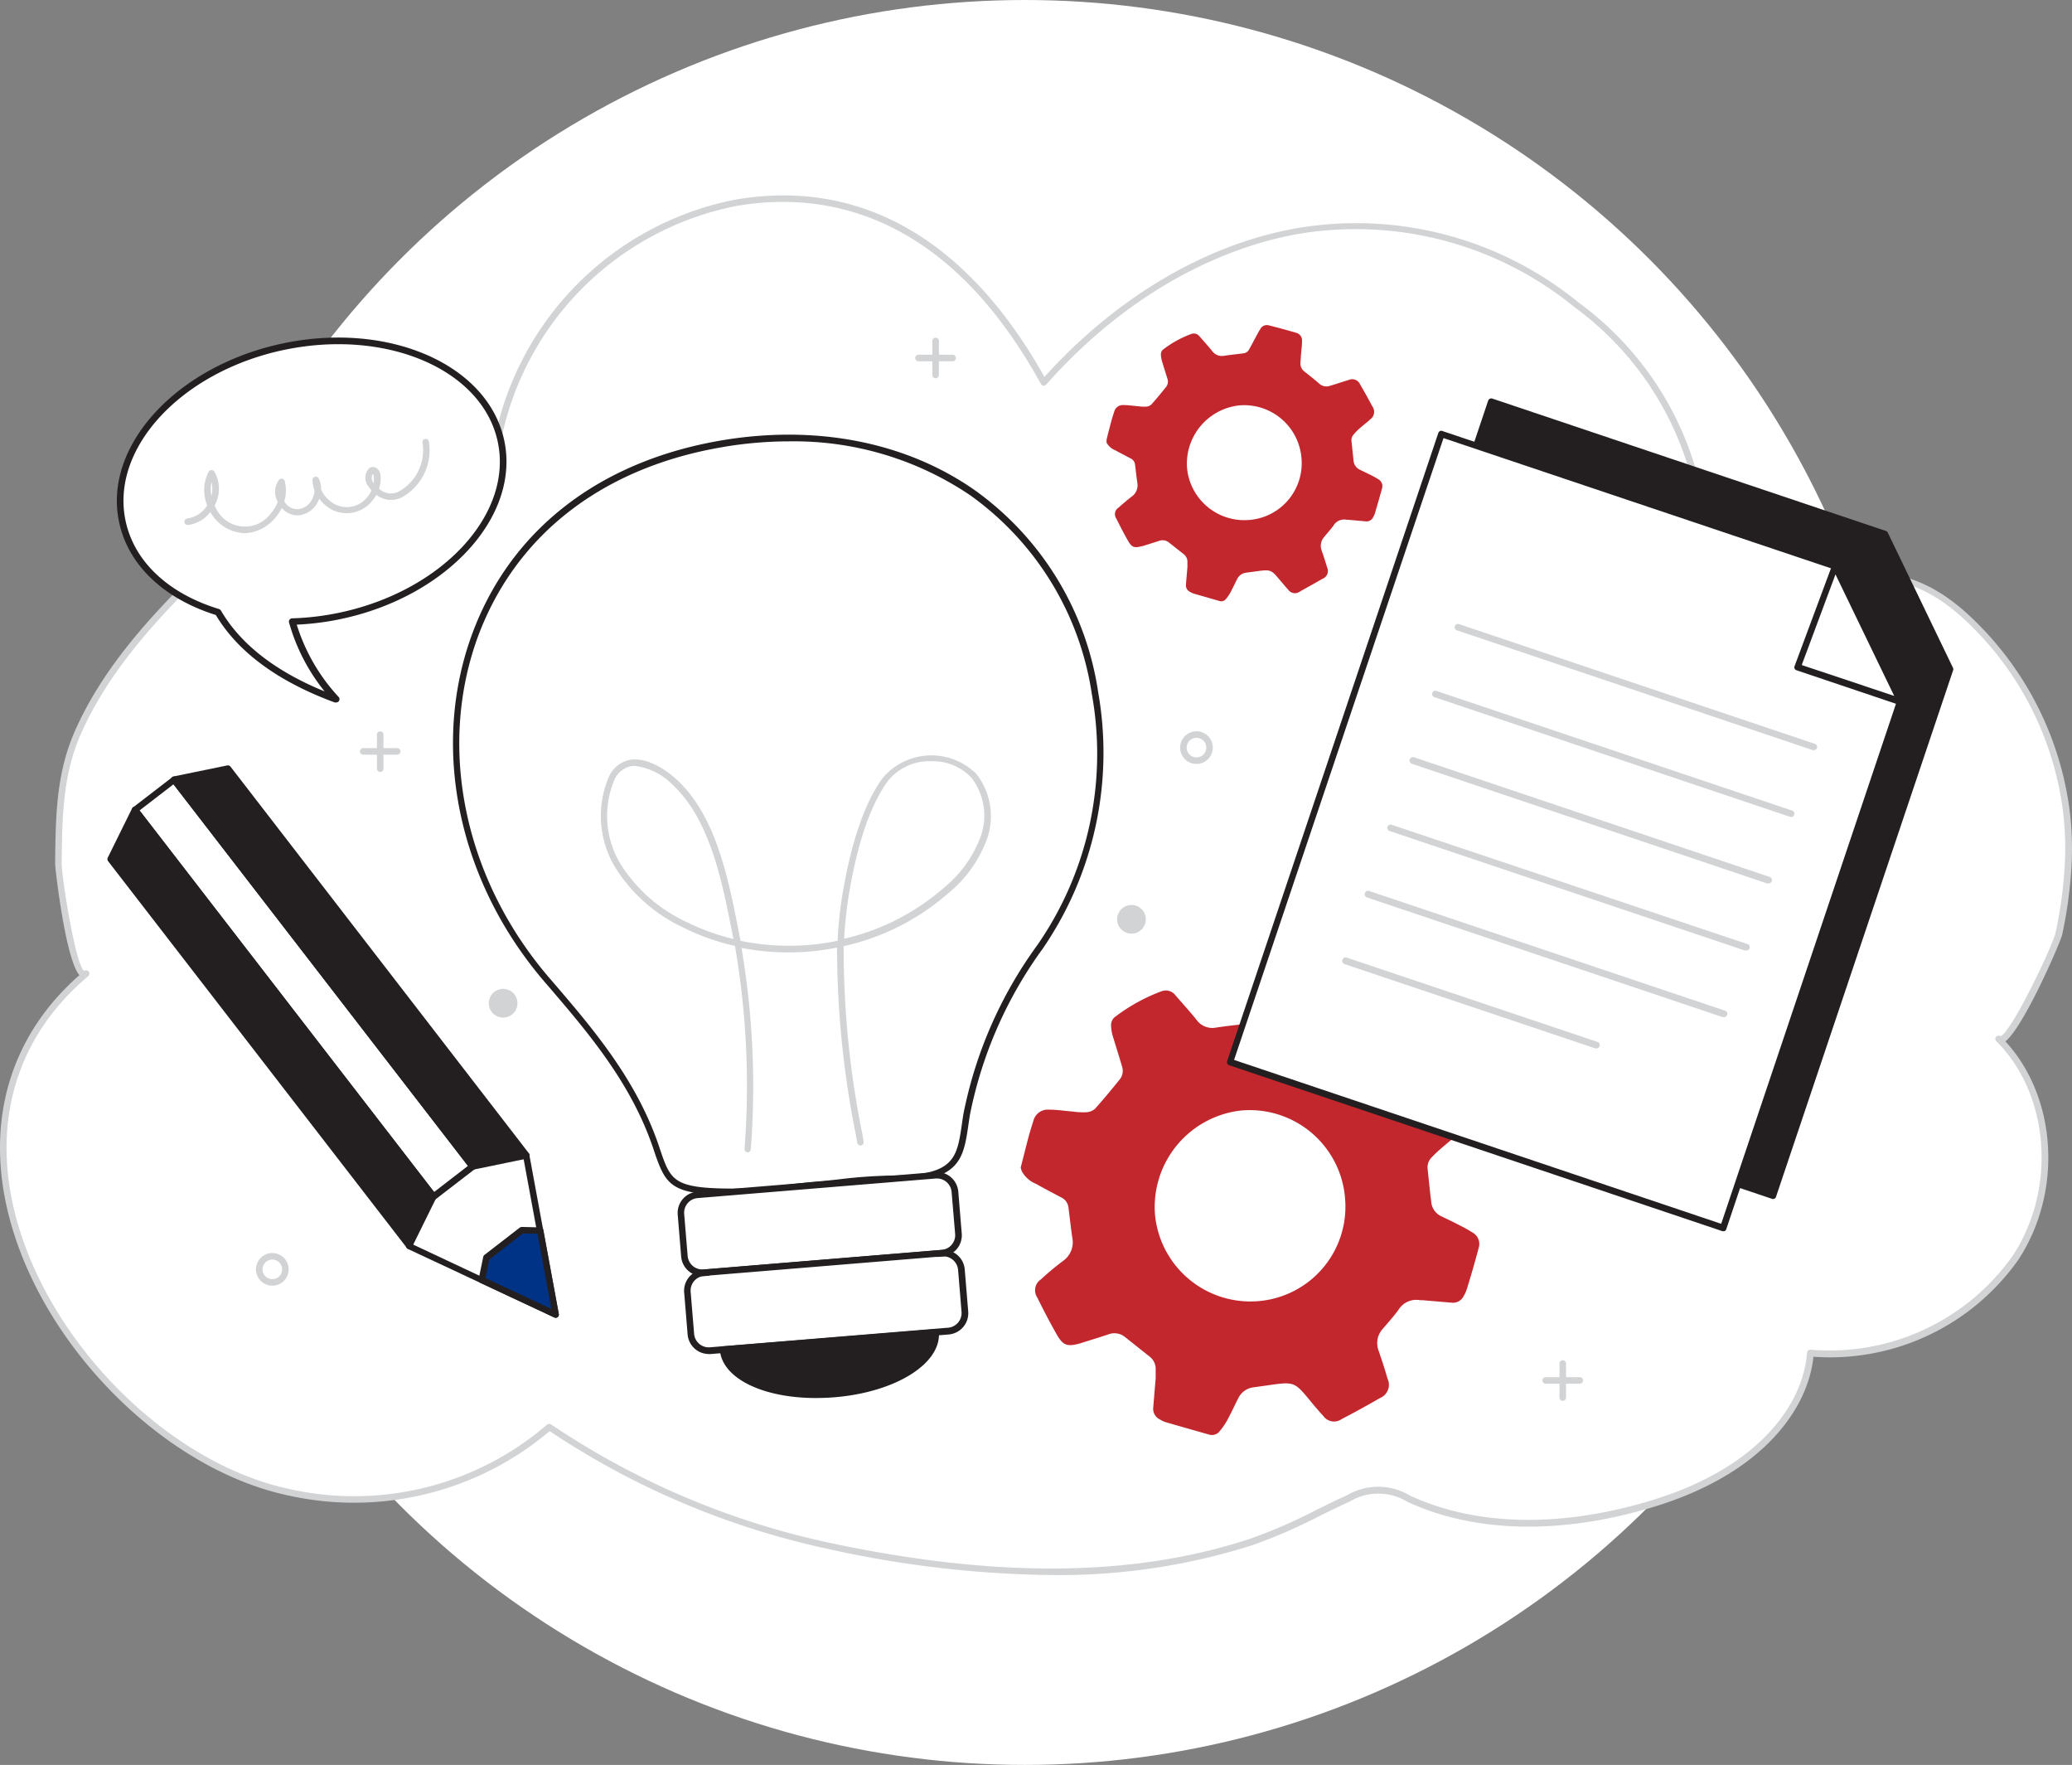 <svg xmlns="http://www.w3.org/2000/svg" width="140.917" height="120" viewBox="0 0 140.917 120">
  <rect x="0" y="0" width="140.917" height="120" fill="#808080" stroke="none"/>
  <g id="Group_2528" data-name="Group 2528" transform="translate(-343.3 -5249.5)">
    <circle id="Ellipse_252" data-name="Ellipse 252" cx="60" cy="60" r="60" transform="translate(353 5249.5)" fill="#fff"/>
    <path id="Path_1529" data-name="Path 1529" d="M5508.617,1546.167l-1.167-.137c.389.045.778.092,1.167.139.113,0,.225.012.336.024C5508.841,1546.178,5508.73,1546.171,5508.617,1546.167Z" transform="translate(-5093.742 3794.246)" fill="#c1272d"/>
    <path id="Path_1531" data-name="Path 1531" d="M5512.735,1546.636c-.111-.012-.222-.019-.335-.024v0C5512.513,1546.615,5512.624,1546.622,5512.735,1546.636Z" transform="translate(-5097.525 3793.803)" fill="#c1272d"/>
    <path id="Path_1532" data-name="Path 1532" d="M5507.429,1543l0,0-.007-.019A.057.057,0,0,1,5507.429,1543Z" transform="translate(-5093.719 3796.576)" fill="#c1272d"/>
    <path id="Path_1533" data-name="Path 1533" d="M5508.617,1546.167v0c-.388-.047-.778-.094-1.167-.139Z" transform="translate(-5093.742 3794.246)" fill="#c1272d"/>
    <g id="_211_creative_process_flatline" data-name="#211_creative_process_flatline" transform="translate(302.051 5218.469)">
      <path id="Path_1757" data-name="Path 1757" d="M182.152,90.643a21.349,21.349,0,0,0-.08-4.136,21.684,21.684,0,0,0-7.021-13.438c-3.994-3.511-6.8-2.445-11.712-3.32a10.043,10.043,0,0,0-5.863.737,21.349,21.349,0,0,0-8.708-18.414c-12.271-9.52-26.673-5.565-36.255,5.259-4.4-8.011-11.135-13.887-20.912-12.218A20.48,20.48,0,0,0,75.181,62.422a14.363,14.363,0,0,0-11.1.954,35.1,35.1,0,0,0-9.045,6.932c-3.275,3.226-6.444,6.715-8.264,10.935-1.234,2.863-1.238,5.792-1.274,8.845,0,.506.994,8.175,1.882,7.429-13.452,11.295-.382,32.154,13.634,35.26a20.385,20.385,0,0,0,17.872-4.4,54.145,54.145,0,0,0,19,8.073c9.387,2,19.452,2.769,28.705-.275a66.586,66.586,0,0,0,6.657-2.974c2.716-1.234,3.151-.151,5.978.759,4.749,1.527,10.008,1.034,14.717-.4,5.033-1.531,10.354-4.984,10.722-10.234,5.37.368,11.011-1.988,13.958-6.488s2.663-11.069-1.149-14.863c.7.692,3.941-6.5,4.087-7.167A28.681,28.681,0,0,0,182.152,90.643Z" transform="translate(-0.277 -0.286)" fill="#fff"/>
      <path id="Path_1758" data-name="Path 1758" d="M112.738,138.12a73.139,73.139,0,0,1-15.174-1.775,54.761,54.761,0,0,1-18.933-8.011,20.6,20.6,0,0,1-17.939,4.34c-8.432-1.868-16.709-10.283-18.884-19.159-1.558-6.32.164-12.089,4.842-16.181C45.7,96.256,45,90.065,45,89.789v-.213c.036-3.027.071-5.88,1.291-8.721,1.855-4.283,5.09-7.833,8.313-10.993a35.877,35.877,0,0,1,9.1-6.986,14.521,14.521,0,0,1,11.015-1.061A20.77,20.77,0,0,1,91.289,44.6c8.5-1.451,15.76,2.716,20.992,12.058,4.855-5.379,10.9-8.974,17.033-10.088a23.906,23.906,0,0,1,19.31,5.042,21.509,21.509,0,0,1,8.805,18.249,10.292,10.292,0,0,1,5.672-.612,35.337,35.337,0,0,0,3.732.444c2.9.217,5.184.386,8.086,2.951a21.973,21.973,0,0,1,7.1,13.576,21.553,21.553,0,0,1,.08,4.181h0a29.874,29.874,0,0,1-.6,4.176c-.115.524-2.636,6.324-3.866,7.256,3.506,3.795,3.923,10.208.888,14.845a15.676,15.676,0,0,1-13.94,6.6c-.355,3.488-3.377,7.935-10.864,10.208-3.768,1.145-9.4,2.148-14.845.4a18.555,18.555,0,0,1-1.882-.732,3.791,3.791,0,0,0-3.937-.036c-.7.315-1.389.657-2.055.985a36.278,36.278,0,0,1-4.611,2A43.412,43.412,0,0,1,112.738,138.12ZM78.614,127.85a.266.266,0,0,1,.124.035,54.2,54.2,0,0,0,18.92,8.042c11.344,2.419,20.7,2.33,28.594-.266a35.547,35.547,0,0,0,4.536-1.975c.67-.328,1.363-.67,2.068-.99a4.2,4.2,0,0,1,4.3.031,17.754,17.754,0,0,0,1.833.715c5.326,1.718,10.873.732,14.584-.4,7.429-2.259,10.332-6.657,10.571-10.035a.222.222,0,0,1,.235-.209,15.251,15.251,0,0,0,13.758-6.391c3-4.567,2.5-10.975-1.118-14.584h0a.221.221,0,0,1,.284-.337c.728-.24,3.55-6.133,3.741-7.03a28.374,28.374,0,0,0,.595-4.114h0a20.691,20.691,0,0,0-.08-4.1,21.476,21.476,0,0,0-6.95-13.314c-2.787-2.463-5.006-2.632-7.82-2.84a35.8,35.8,0,0,1-3.781-.444,9.817,9.817,0,0,0-5.73.723.222.222,0,0,1-.315-.213,21.149,21.149,0,0,0-8.623-18.232,23.521,23.521,0,0,0-18.959-4.957c-6.116,1.145-12.151,4.749-16.976,10.212a.244.244,0,0,1-.191.075.231.231,0,0,1-.173-.115c-6.5-11.814-14.832-13.106-20.677-12.107A20.31,20.31,0,0,0,75.126,62.149a.217.217,0,0,1-.3.178,14.212,14.212,0,0,0-10.927.932,35.491,35.491,0,0,0-8.983,6.923c-3.191,3.142-6.391,6.657-8.215,10.864-1.185,2.756-1.22,5.57-1.256,8.548v.213c0,.79.923,6.826,1.531,7.243a.222.222,0,0,1,.3.036.226.226,0,0,1-.027.315h0c-4.78,4.025-6.555,9.706-5.011,16.008,2.139,8.725,10.287,17,18.551,18.831a20.124,20.124,0,0,0,17.672-4.349A.222.222,0,0,1,78.614,127.85Z" transform="translate(0 0)" fill="#d1d3d4"/>
      <path id="Path_1759" data-name="Path 1759" d="M130.147,132.809c-4.531,0-4.558-.661-5.4-3.107-1.518-4.411-4.385-7.8-7.376-11.273-11.1-12.87-7.305-33.006,11.574-36.392,12.8-2.312,23.5,4.46,25.692,16.918a23.181,23.181,0,0,1-3.75,17.246c-2.357,3.55-4.3,7.132-4.98,11.388-.444,2.743-.235,4.363-5.051,4.363-1.744,0-3.484.271-5.224.417C133.8,132.472,131.98,132.809,130.147,132.809Z" transform="translate(-38.894 -20.732)" fill="#fff"/>
      <path id="Path_1760" data-name="Path 1760" d="M129.865,132.675c-4.336,0-4.7-.564-5.512-2.965l-.1-.3c-1.536-4.465-4.487-7.886-7.336-11.2-5.827-6.764-7.758-15.742-5.033-23.433,2.521-7.1,8.463-11.854,16.736-13.35,6.537-1.176,12.755,0,17.5,3.306a20.566,20.566,0,0,1,8.432,13.794,23.553,23.553,0,0,1-3.781,17.411,28.628,28.628,0,0,0-4.948,11.3c-.036.226-.067.444-.1.661-.342,2.339-.564,3.888-5.17,3.888a33.675,33.675,0,0,0-3.55.253c-.555.058-1.105.115-1.66.164-.621.053-1.238.12-1.86.191a31.851,31.851,0,0,1-3.626.275Zm3.653-51.238a26.884,26.884,0,0,0-4.815.444c-8.108,1.465-13.931,6.1-16.421,13.061-2.663,7.545-.772,16.35,4.953,22.994,2.876,3.342,5.854,6.795,7.416,11.344l.1.3c.732,2.152.91,2.663,5.09,2.663a32.335,32.335,0,0,0,3.595-.271c.621-.071,1.247-.142,1.873-.2.55-.044,1.1-.1,1.651-.164a34.259,34.259,0,0,1,3.59-.253c4.221,0,4.389-1.172,4.731-3.511.031-.213.062-.444.1-.666A29,29,0,0,1,150.4,115.7a22.817,22.817,0,0,0,3.715-17.087,20.27,20.27,0,0,0-8.264-13.505A21.414,21.414,0,0,0,133.517,81.437Z" transform="translate(-38.611 -20.398)" fill="#231f20"/>
      <rect id="Rectangle_1416" data-name="Rectangle 1416" width="18.698" height="5.312" rx="2.656" transform="matrix(-0.997, 0.082, -0.082, -0.997, 106.534, 116.13)" fill="#fff"/>
      <path id="Path_1761" data-name="Path 1761" d="M146.772,201.019a1.447,1.447,0,0,1-1.442-1.332l-.235-2.849a1.451,1.451,0,0,1,1.331-1.562l16.19-1.331a1.456,1.456,0,0,1,1.562,1.331l.235,2.849a1.451,1.451,0,0,1-1.331,1.562l-16.19,1.331Zm.1-.222Zm15.853-6.417h-.08l-16.19,1.331a1,1,0,0,0-.919,1.083l.235,2.849a1.007,1.007,0,0,0,1.083.919l16.19-1.331a1,1,0,0,0,.919-1.083l-.24-2.849A1,1,0,0,0,162.727,194.379Z" transform="translate(-57.755 -83.221)" fill="#231f20"/>
      <rect id="Rectangle_1417" data-name="Rectangle 1417" width="18.698" height="5.312" rx="2.656" transform="matrix(-0.997, 0.082, -0.082, -0.997, 106.974, 121.421)" fill="#fff"/>
      <path id="Path_1762" data-name="Path 1762" d="M147.762,212.948a1.447,1.447,0,0,1-1.442-1.332l-.235-2.854a1.447,1.447,0,0,1,1.331-1.558l16.19-1.331a1.451,1.451,0,0,1,1.562,1.331l.235,2.854a1.451,1.451,0,0,1-1.331,1.562l-16.19,1.331h-.12Zm.1-.226Zm15.853-6.413h-.084l-16.19,1.331a1,1,0,0,0-.914,1.083l.235,2.854a1,1,0,0,0,1.083.914l16.19-1.331a1,1,0,0,0,.914-1.083l-.235-2.854a1.007,1.007,0,0,0-1-.914Z" transform="translate(-58.306 -89.856)" fill="#231f20"/>
      <path id="Path_1763" data-name="Path 1763" d="M152.06,219.654c.164,2,3.55,3.346,7.523,3.013s7.1-2.219,6.928-4.207Z" transform="translate(-61.632 -96.859)" fill="#231f20"/>
      <path id="Path_1764" data-name="Path 1764" d="M158.083,222.686c-3.595,0-6.364-1.331-6.524-3.271a.226.226,0,0,1,.2-.24L166.214,218a.226.226,0,0,1,.24.2c.178,2.148-2.956,4.105-7.132,4.438Q158.691,222.686,158.083,222.686Zm-6.049-3.107a3.172,3.172,0,0,0,2.157,1.975,11.538,11.538,0,0,0,5.095.621c3.706-.306,6.635-1.962,6.728-3.75Z" transform="translate(-61.353 -96.602)" fill="#231f20"/>
      <path id="Path_1765" data-name="Path 1765" d="M143.3,157.089h0a.222.222,0,0,1-.209-.24,55.621,55.621,0,0,0-.652-13.794A15.184,15.184,0,0,1,139,141.84a10.913,10.913,0,0,1-4.669-4.065,6.774,6.774,0,0,1-.515-6.1,2.006,2.006,0,0,1,1.433-1.26c1.371-.275,2.849.976,3.266,1.367,2.61,2.423,3.444,6.591,4.114,9.937l.084.444.107.546a16.385,16.385,0,0,0,6.6,0,26.8,26.8,0,0,1,.355-3.3c.608-3.55,1.531-6.191,2.752-7.82a4.34,4.34,0,0,1,6.333-.226,4.66,4.66,0,0,1,.715,4.438,8.557,8.557,0,0,1-2.641,3.684,16.026,16.026,0,0,1-7.1,3.586,63.355,63.355,0,0,0,1.269,12.773l.089.524a.226.226,0,0,1-.182.257.222.222,0,0,1-.253-.182l-.089-.524a64.352,64.352,0,0,1-1.283-12.751,16.781,16.781,0,0,1-6.5.022,56.045,56.045,0,0,1,.63,13.727.226.226,0,0,1-.217.178Zm-7.669-26.273a1.8,1.8,0,0,0-.311.031,1.589,1.589,0,0,0-1.114,1.007,6.289,6.289,0,0,0,.493,5.694,10.531,10.531,0,0,0,4.487,3.9,15.091,15.091,0,0,0,3.151,1.136c-.022-.115-.049-.235-.071-.351l-.084-.444c-.661-3.284-1.478-7.367-3.994-9.7A4.294,4.294,0,0,0,135.635,130.816Zm20.175-.32h-.164a3.6,3.6,0,0,0-2.769,1.309c-1.176,1.576-2.073,4.141-2.663,7.629a27.71,27.71,0,0,0-.342,3.133,15.648,15.648,0,0,0,6.772-3.457,8.156,8.156,0,0,0,2.512-3.493,4.225,4.225,0,0,0-.626-3.994A3.586,3.586,0,0,0,155.81,130.5Z" transform="translate(-51.207 -47.71)" fill="#d1d3d4"/>
      <path id="Path_1766" data-name="Path 1766" d="M197.66,176.969c.182-.706.355-1.407.541-2.108.1-.364.213-.723.328-1.083a1,1,0,0,1,1.034-.75c.559,0,1.114.089,1.673.133a4.74,4.74,0,0,0,.888.044.972.972,0,0,0,.6-.244c.586-.657,1.145-1.331,1.7-2.024a.945.945,0,0,0,.115-.888c-.191-.661-.408-1.331-.6-1.971a2.832,2.832,0,0,1-.133-.786.746.746,0,0,1,.217-.528,12.227,12.227,0,0,1,3.191-1.775.825.825,0,0,1,.972.266c.47.546.959,1.078,1.411,1.638a1.331,1.331,0,0,0,1.358.555c.723-.111,1.46-.182,2.188-.275a.834.834,0,0,0,.635-.444c.231-.408.444-.825.67-1.234s.382-.706.59-1.052a.843.843,0,0,1,.985-.444c1.043.271,2.086.55,3.107.857a.888.888,0,0,1,.626.936c0,.568-.093,1.132-.138,1.7-.022.266-.04.533-.04.8a1.1,1.1,0,0,0,.413.888c.577.444,1.158.919,1.713,1.4a1.194,1.194,0,0,0,1.216.24c.715-.213,1.42-.444,2.135-.661a.972.972,0,0,1,1.26.479c.484.834.95,1.673,1.4,2.525a1.034,1.034,0,0,1-.257,1.478c-.351.324-.732.612-1.092.928a9.246,9.246,0,0,0-.75.7.945.945,0,0,0-.28.781c.08.754.151,1.513.249,2.272a1.18,1.18,0,0,0,.688.959c.444.217.888.422,1.3.644a7.617,7.617,0,0,1,.79.444.888.888,0,0,1,.444,1.065q-.377,1.425-.821,2.845a2.134,2.134,0,0,1-.191.408.808.808,0,0,1-.821.466l-2-.169h-.151a1.42,1.42,0,0,0-1.465.648c-.337.47-.728.888-1.1,1.331a1.433,1.433,0,0,0-.253,1.46c.213.626.422,1.252.6,1.886a.974.974,0,0,1-.515,1.331c-.861.5-1.735.976-2.618,1.438a.888.888,0,0,1-1.225-.217c-.391-.417-.75-.861-1.114-1.3-.786-.941-.972-1.012-2.188-.857l-1.42.2a1.331,1.331,0,0,0-1.065.741c-.253.5-.488,1.012-.754,1.5a4.719,4.719,0,0,1-.493.723.67.67,0,0,1-.741.253c-.985-.28-1.975-.559-2.965-.848a1.671,1.671,0,0,1-.382-.182.8.8,0,0,1-.448-.83c.053-.661.111-1.331.164-1.975v-.6a1.047,1.047,0,0,0-.4-.857c-.559-.444-1.114-.888-1.673-1.331a1.145,1.145,0,0,0-1.154-.186c-.626.209-1.26.4-1.891.6l-.071.022c-.83.217-1.109.133-1.536-.612-.47-.825-.91-1.673-1.331-2.525a.888.888,0,0,1,.253-1.229c.479-.444.972-.852,1.487-1.243a1.549,1.549,0,0,0,.648-1.576c-.1-.679-.173-1.362-.262-2.042a.857.857,0,0,0-.444-.684c-.6-.32-1.2-.63-1.775-.954a1.891,1.891,0,0,1-.972-.888Zm22.062,2.1a6.506,6.506,0,0,0-7.057-5.983,6.608,6.608,0,0,0-5.876,7.017,6.515,6.515,0,0,0,6.95,5.951A6.444,6.444,0,0,0,219.722,179.073Z" transform="translate(-86.994 -66.551)" fill="#c1272d"/>
      <path id="Path_1767" data-name="Path 1767" d="M210.814,71.98c.106-.444.213-.843.324-1.265.058-.217.129-.444.2-.648a.6.6,0,0,1,.617-.444c.337,0,.67.053,1.007.08a2.788,2.788,0,0,0,.541.027.573.573,0,0,0,.359-.146c.355-.395.688-.8,1.016-1.216a.568.568,0,0,0,.075-.533c-.12-.4-.249-.79-.364-1.185a1.743,1.743,0,0,1-.08-.475.444.444,0,0,1,.133-.315,7.3,7.3,0,0,1,1.917-1.065.493.493,0,0,1,.581.16c.284.328.577.648.848.985a.817.817,0,0,0,.817.333c.444-.067.888-.111,1.331-.169a.493.493,0,0,0,.377-.271c.138-.244.266-.493.4-.741s.231-.444.355-.63a.5.5,0,0,1,.59-.257c.63.16,1.256.328,1.877.51a.537.537,0,0,1,.373.564c0,.342-.053.679-.08,1.021,0,.16-.027.324-.027.484a.657.657,0,0,0,.249.541c.346.28.7.55,1.03.843a.728.728,0,0,0,.732.146c.444-.133.852-.271,1.278-.4a.581.581,0,0,1,.759.288c.293.5.573,1.007.843,1.513a.626.626,0,0,1-.155.888c-.209.2-.444.368-.652.555a3.208,3.208,0,0,0-.444.444.564.564,0,0,0-.169.47c.049.444.089.888.146,1.367a.732.732,0,0,0,.417.577l.786.382c.16.084.32.169.47.266a.541.541,0,0,1,.257.639c-.16.568-.32,1.132-.488,1.7a1.108,1.108,0,0,1-.115.244.493.493,0,0,1-.493.284l-1.225-.111h-.089a.848.848,0,0,0-.888.391c-.2.28-.444.537-.657.808a.888.888,0,0,0-.151.888c.129.373.253.75.364,1.132a.572.572,0,0,1-.315.8c-.515.3-1.038.586-1.571.888a.546.546,0,0,1-.737-.133c-.231-.253-.444-.515-.67-.777-.47-.568-.581-.612-1.331-.515l-.852.115a.79.79,0,0,0-.639.444c-.151.3-.293.6-.444.888a2.688,2.688,0,0,1-.3.444.408.408,0,0,1-.444.155l-1.775-.51a1.223,1.223,0,0,1-.231-.111.488.488,0,0,1-.284-.493c.031-.395.067-.79.1-1.185v-.364a.635.635,0,0,0-.24-.515l-1.007-.794a.688.688,0,0,0-.692-.115c-.377.124-.759.24-1.136.359H213.2c-.5.133-.666.08-.923-.364s-.546-1.007-.8-1.518a.524.524,0,0,1,.151-.741c.288-.257.586-.51.888-.746a.937.937,0,0,0,.391-.945c-.062-.408-.1-.821-.155-1.229a.524.524,0,0,0-.275-.413c-.359-.191-.723-.377-1.083-.573a1.127,1.127,0,0,1-.581-.519Zm13.257,1.256a3.91,3.91,0,0,0-4.238-3.59,3.994,3.994,0,0,0-3.55,4.216,3.914,3.914,0,0,0,4.176,3.577,3.87,3.87,0,0,0,3.613-4.2Z" transform="translate(-94.308 -11.051)" fill="#c1272d"/>
      <path id="Path_1768" data-name="Path 1768" d="M103.96,195.147l.124-8.077,7.842,1.922.941,5.108,1.052,5.707-5.024-2.352Z" transform="translate(-34.879 -79.4)" fill="#fff"/>
      <path id="Path_1769" data-name="Path 1769" d="M113.641,199.75a.24.24,0,0,1-.093-.022l-9.959-4.66a.231.231,0,0,1-.129-.2l.124-8.077a.244.244,0,0,1,.089-.173.231.231,0,0,1,.186-.04l7.829,1.926a.218.218,0,0,1,.164.173l1.993,10.816a.217.217,0,0,1-.08.217A.253.253,0,0,1,113.641,199.75Zm-9.737-5,9.444,4.438-1.891-10.252-7.434-1.824Z" transform="translate(-34.601 -79.12)" fill="#231f20"/>
      <rect id="Rectangle_1418" data-name="Rectangle 1418" width="3.355" height="33.223" transform="translate(73.394 110.343) rotate(142.33)" fill="#fff"/>
      <path id="Path_1770" data-name="Path 1770" d="M81.964,162.136h-.031a.2.2,0,0,1-.146-.084l-20.3-26.3a.222.222,0,0,1-.044-.164.235.235,0,0,1,.084-.146l2.663-2.05a.213.213,0,0,1,.306.04l20.3,26.3a.222.222,0,0,1-.036.311l-2.663,2.05A.213.213,0,0,1,81.964,162.136Zm-20-26.482L82,161.594l2.3-1.775L64.274,133.874Z" transform="translate(-11.227 -49.517)" fill="#231f20"/>
      <path id="Path_1771" data-name="Path 1771" d="M67.92,132.9l3.657-.75,20.3,26.3-3.657.754Z" transform="translate(-14.834 -48.854)" fill="#231f20"/>
      <path id="Path_1772" data-name="Path 1772" d="M87.947,159.143a.227.227,0,0,1-.178-.089l-20.3-26.3a.226.226,0,0,1,.133-.355l3.657-.75a.222.222,0,0,1,.222.08l20.3,26.3a.222.222,0,0,1-.133.351l-3.657.754ZM68.037,132.768l20,25.909,3.173-.657L71.228,132.115Z" transform="translate(-14.556 -48.575)" fill="#231f20"/>
      <path id="Path_1773" data-name="Path 1773" d="M58.21,141.816l1.655-3.346,20.3,26.3-1.655,3.346Z" transform="translate(-9.433 -52.369)" fill="#231f20"/>
      <path id="Path_1774" data-name="Path 1774" d="M78.255,168.059a.24.24,0,0,1-.178-.089l-20.322-26.3a.235.235,0,0,1-.022-.235l1.655-3.351a.209.209,0,0,1,.178-.12.218.218,0,0,1,.2.084l20.3,26.3a.218.218,0,0,1,0,.235l-1.651,3.351a.222.222,0,0,1-.178.12Zm-20.06-26.526,20,25.909,1.434-2.907L59.615,138.6Z" transform="translate(-9.156 -52.089)" fill="#231f20"/>
      <path id="Path_1775" data-name="Path 1775" d="M115.08,206.232l.311-1.527,2.405-1.855,1.256.027,1.052,5.707Z" transform="translate(-41.064 -88.176)" fill="#003385"/>
      <path id="Path_1776" data-name="Path 1776" d="M119.826,208.528a.239.239,0,0,1-.093-.022l-5.028-2.352a.222.222,0,0,1-.12-.244l.315-1.527a.209.209,0,0,1,.08-.129l2.4-1.855a.275.275,0,0,1,.142-.049l1.26.031a.213.213,0,0,1,.209.178l1.052,5.707a.217.217,0,0,1-.08.217A.253.253,0,0,1,119.826,208.528Zm-4.775-2.7,4.482,2.095-.941-5.108-1-.022-2.277,1.775Z" transform="translate(-40.786 -87.898)" fill="#231f20"/>
      <path id="Path_1777" data-name="Path 1777" d="M70.75,67.019c-7.114,1.5-12.009,6.821-10.935,11.876.621,2.934,3.107,5.135,6.506,6.169,1.127,1.926,3.408,4.225,8.015,5.925a12.87,12.87,0,0,1-2.974-5.281,18.3,18.3,0,0,0,3.266-.391c7.1-1.5,12.009-6.821,10.94-11.876S77.86,65.514,70.75,67.019Z" transform="translate(-10.244 -12.406)" fill="#fff"/>
      <path id="Path_1778" data-name="Path 1778" d="M74.046,90.906a.21.21,0,0,1-.075,0c-3.861-1.425-6.577-3.422-8.086-5.947-3.55-1.114-5.965-3.408-6.577-6.311C58.2,73.482,63.2,68.036,70.415,66.5h0C77.636,64.969,84.4,67.925,85.5,73.091S81.613,83.7,74.41,85.229a18.531,18.531,0,0,1-3.022.386,12.813,12.813,0,0,0,2.84,4.908.222.222,0,0,1-.155.382ZM70.5,66.94c-6.972,1.482-11.8,6.688-10.753,11.614.581,2.76,2.9,4.948,6.355,6a.258.258,0,0,1,.129.1c1.331,2.281,3.7,4.132,7.052,5.5a13.084,13.084,0,0,1-2.419-4.687.222.222,0,0,1,.209-.28,18.2,18.2,0,0,0,3.222-.386C81.271,83.33,86.1,78.12,85.061,73.193S77.49,65.467,70.509,66.94Z" transform="translate(-9.958 -12.114)" fill="#231f20"/>
      <path id="Path_1779" data-name="Path 1779" d="M270.927,129.894,237.38,118.612,251.746,75.9l26.766,9,4.451,9.2Z" transform="translate(-109.086 -17.568)" fill="#231f20"/>
      <path id="Path_1780" data-name="Path 1780" d="M270.68,129.851h-.071l-33.547-11.286a.217.217,0,0,1-.138-.28l14.362-42.712a.226.226,0,0,1,.284-.138l26.766,9a.222.222,0,0,1,.129.115l4.438,9.2a.222.222,0,0,1,0,.169l-12.041,35.789a.213.213,0,0,1-.111.129A.239.239,0,0,1,270.68,129.851ZM237.395,118.21l33.13,11.14,11.934-35.5-4.367-9.027-26.469-8.876Z" transform="translate(-108.826 -17.303)" fill="#231f20"/>
      <path id="Path_1781" data-name="Path 1781" d="M263.317,134.864,229.77,123.582,244.136,80.87l26.766,9,4.451,9.2Z" transform="translate(-104.854 -20.332)" fill="#fff"/>
      <path id="Path_1782" data-name="Path 1782" d="M263.042,134.8a.2.2,0,0,1-.071,0l-33.547-11.282a.222.222,0,0,1-.138-.28l14.362-42.712a.235.235,0,0,1,.115-.129.2.2,0,0,1,.164,0l26.771,9a.218.218,0,0,1,.129.115l4.438,9.2a.213.213,0,0,1,0,.164l-12.036,35.793a.2.2,0,0,1-.111.124A.191.191,0,0,1,263.042,134.8Zm-33.286-11.645,33.13,11.144,11.934-35.5-4.372-9.036L244,80.877Z" transform="translate(-104.578 -20.059)" fill="#231f20"/>
      <path id="Path_1783" data-name="Path 1783" d="M319.257,101.15,316.71,108l7,2.357Z" transform="translate(-153.209 -31.612)" fill="#fff"/>
      <path id="Path_1784" data-name="Path 1784" d="M323.438,110.305a.2.2,0,0,1-.071,0l-7-2.357a.213.213,0,0,1-.129-.111.236.236,0,0,1,0-.173l2.547-6.848a.221.221,0,0,1,.408-.018l4.438,9.2a.217.217,0,0,1-.036.244.226.226,0,0,1-.16.062Zm-6.715-2.712,6.289,2.1-3.994-8.264Z" transform="translate(-152.938 -31.345)" fill="#231f20"/>
      <path id="Path_1785" data-name="Path 1785" d="M288.545,118.531a.2.2,0,0,1-.071,0L264.313,110.4a.222.222,0,0,1-.138-.28.218.218,0,0,1,.28-.142l24.161,8.126a.225.225,0,1,1-.071.444Z" transform="translate(-123.983 -36.513)" fill="#d1d3d4"/>
      <path id="Path_1786" data-name="Path 1786" d="M285.1,128.772a.2.2,0,0,1-.071,0l-24.161-8.126a.226.226,0,0,1-.142-.28.222.222,0,0,1,.284-.142l24.161,8.126a.225.225,0,0,1-.071.444Z" transform="translate(-122.067 -42.214)" fill="#d1d3d4"/>
      <path id="Path_1787" data-name="Path 1787" d="M281.649,138.965a.2.2,0,0,1-.071,0l-24.161-8.135a.233.233,0,1,1,.142-.444l24.161,8.126a.225.225,0,0,1-.071.444Z" transform="translate(-120.141 -47.866)" fill="#d1d3d4"/>
      <path id="Path_1788" data-name="Path 1788" d="M278.222,149.272a.2.2,0,0,1-.071,0l-24.161-8.126a.226.226,0,0,1-.142-.28.222.222,0,0,1,.284-.142l24.161,8.1a.225.225,0,1,1-.071.444Z" transform="translate(-118.24 -53.616)" fill="#d1d3d4"/>
      <path id="Path_1789" data-name="Path 1789" d="M274.769,159.436a.2.2,0,0,1-.071,0l-24.161-8.126a.233.233,0,0,1,.142-.444l24.161,8.126a.225.225,0,1,1-.071.444Z" transform="translate(-116.314 -59.257)" fill="#d1d3d4"/>
      <path id="Path_1790" data-name="Path 1790" d="M264.223,167.249a.183.183,0,0,1-.071,0L247.1,161.52a.233.233,0,0,1,.142-.444l17.056,5.734a.226.226,0,0,1,.138.284.218.218,0,0,1-.209.155Z" transform="translate(-114.401 -64.936)" fill="#d1d3d4"/>
      <path id="Path_1791" data-name="Path 1791" d="M223.209,128.639a1.11,1.11,0,1,1,1.11-1.105A1.11,1.11,0,0,1,223.209,128.639Zm0-1.775a.666.666,0,1,0,.666.666.666.666,0,0,0-.666-.666Z" transform="translate(-100.588 -45.667)" fill="#d1d3d4"/>
      <path id="Path_1792" data-name="Path 1792" d="M81.6,208.569a1.11,1.11,0,1,1,1.105-1.11A1.11,1.11,0,0,1,81.6,208.569Zm0-1.775a.666.666,0,1,0,.661.666A.666.666,0,0,0,81.6,206.794Z" transform="translate(-21.825 -90.123)" fill="#d1d3d4"/>
      <path id="Path_1793" data-name="Path 1793" d="M99.232,129.19a.222.222,0,0,1-.222-.222v-2.317a.222.222,0,1,1,.444,0v2.317A.226.226,0,0,1,99.232,129.19Z" transform="translate(-32.126 -45.672)" fill="#d1d3d4"/>
      <path id="Path_1794" data-name="Path 1794" d="M98.939,129.444H96.622a.222.222,0,1,1,0-.444h2.317a.222.222,0,0,1,.222.222A.226.226,0,0,1,98.939,129.444Z" transform="translate(-30.674 -47.102)" fill="#d1d3d4"/>
      <path id="Path_1795" data-name="Path 1795" d="M280.452,225.54a.222.222,0,0,1-.222-.222V223a.222.222,0,1,1,.444,0v2.317A.226.226,0,0,1,280.452,225.54Z" transform="translate(-132.919 -99.261)" fill="#d1d3d4"/>
      <path id="Path_1796" data-name="Path 1796" d="M280.159,225.814h-2.317a.222.222,0,0,1,0-.444h2.317a.222.222,0,0,1,.222.222A.226.226,0,0,1,280.159,225.814Z" transform="translate(-131.467 -100.702)" fill="#d1d3d4"/>
      <path id="Path_1797" data-name="Path 1797" d="M184.352,68.876a.222.222,0,0,1-.222-.222V66.342a.222.222,0,1,1,.444,0v2.312A.222.222,0,0,1,184.352,68.876Z" transform="translate(-79.469 -12.128)" fill="#d1d3d4"/>
      <path id="Path_1798" data-name="Path 1798" d="M184.047,69.174h-2.326a.226.226,0,0,1-.222-.222.222.222,0,0,1,.222-.222h2.317a.222.222,0,0,1,.009.444Z" transform="translate(-78.006 -13.58)" fill="#d1d3d4"/>
      <path id="Path_1799" data-name="Path 1799" d="M73.548,88.039A2.1,2.1,0,0,1,73.259,88a2.738,2.738,0,0,1-2.006-1.411,2.259,2.259,0,0,1-1.527.888.224.224,0,0,1-.053-.444,1.877,1.877,0,0,0,1.367-.888,2.712,2.712,0,0,1,.1-2.286.217.217,0,0,1,.191-.115.231.231,0,0,1,.2.107,2.374,2.374,0,0,1,.027,2.281v.04l.04.089a2.184,2.184,0,0,0,3.759.444,2.694,2.694,0,0,0,.484-.8,1.376,1.376,0,0,1,.084-1.5.235.235,0,0,1,.222-.075.231.231,0,0,1,.164.16,2.521,2.521,0,0,1-.031,1.38,1.034,1.034,0,0,0,.888.533,1.167,1.167,0,0,0,.976-.621,1.518,1.518,0,0,0,.2-.644,2.162,2.162,0,0,1-.142-.723.223.223,0,0,1,.422-.1,1.638,1.638,0,0,1,.164.746,1.975,1.975,0,0,0,.484.675,1.775,1.775,0,0,0,2.663-.164,2.193,2.193,0,0,0,.28-.444,2.93,2.93,0,0,1-.3-.408.95.95,0,0,1,.1-1.065.444.444,0,0,1,.555-.044.679.679,0,0,1,.257.51,2.184,2.184,0,0,1-.1.888,1.172,1.172,0,0,0,1.331.2,3.208,3.208,0,0,0,1.629-3.306.221.221,0,1,1,.426-.12,3.643,3.643,0,0,1-1.882,3.835,1.6,1.6,0,0,1-1.682-.191,2.694,2.694,0,0,1-.28.4,2.219,2.219,0,0,1-3.3.209,2.25,2.25,0,0,1-.306-.346,2.15,2.15,0,0,1-.138.288,1.615,1.615,0,0,1-1.287.843,1.42,1.42,0,0,1-1.123-.5,3.315,3.315,0,0,1-.444.661A2.836,2.836,0,0,1,73.548,88.039Zm-2.219-3.475a2.307,2.307,0,0,0,0,.941,1.935,1.935,0,0,0,0-.941Zm10.984-.555a.262.262,0,0,0-.067.142.519.519,0,0,0,.035.364,1.285,1.285,0,0,0,.084.129,1.652,1.652,0,0,0,0-.444c0-.142-.049-.182-.062-.191Z" transform="translate(-15.699 -20.751)" fill="#d1d3d4"/>
      <circle id="Ellipse_285" data-name="Ellipse 285" cx="0.976" cy="0.976" r="0.976" transform="translate(117.225 92.559)" fill="#d1d3d4"/>
      <circle id="Ellipse_286" data-name="Ellipse 286" cx="0.976" cy="0.976" r="0.976" transform="translate(74.491 98.266)" fill="#d1d3d4"/>
    </g>
  </g>
</svg>
